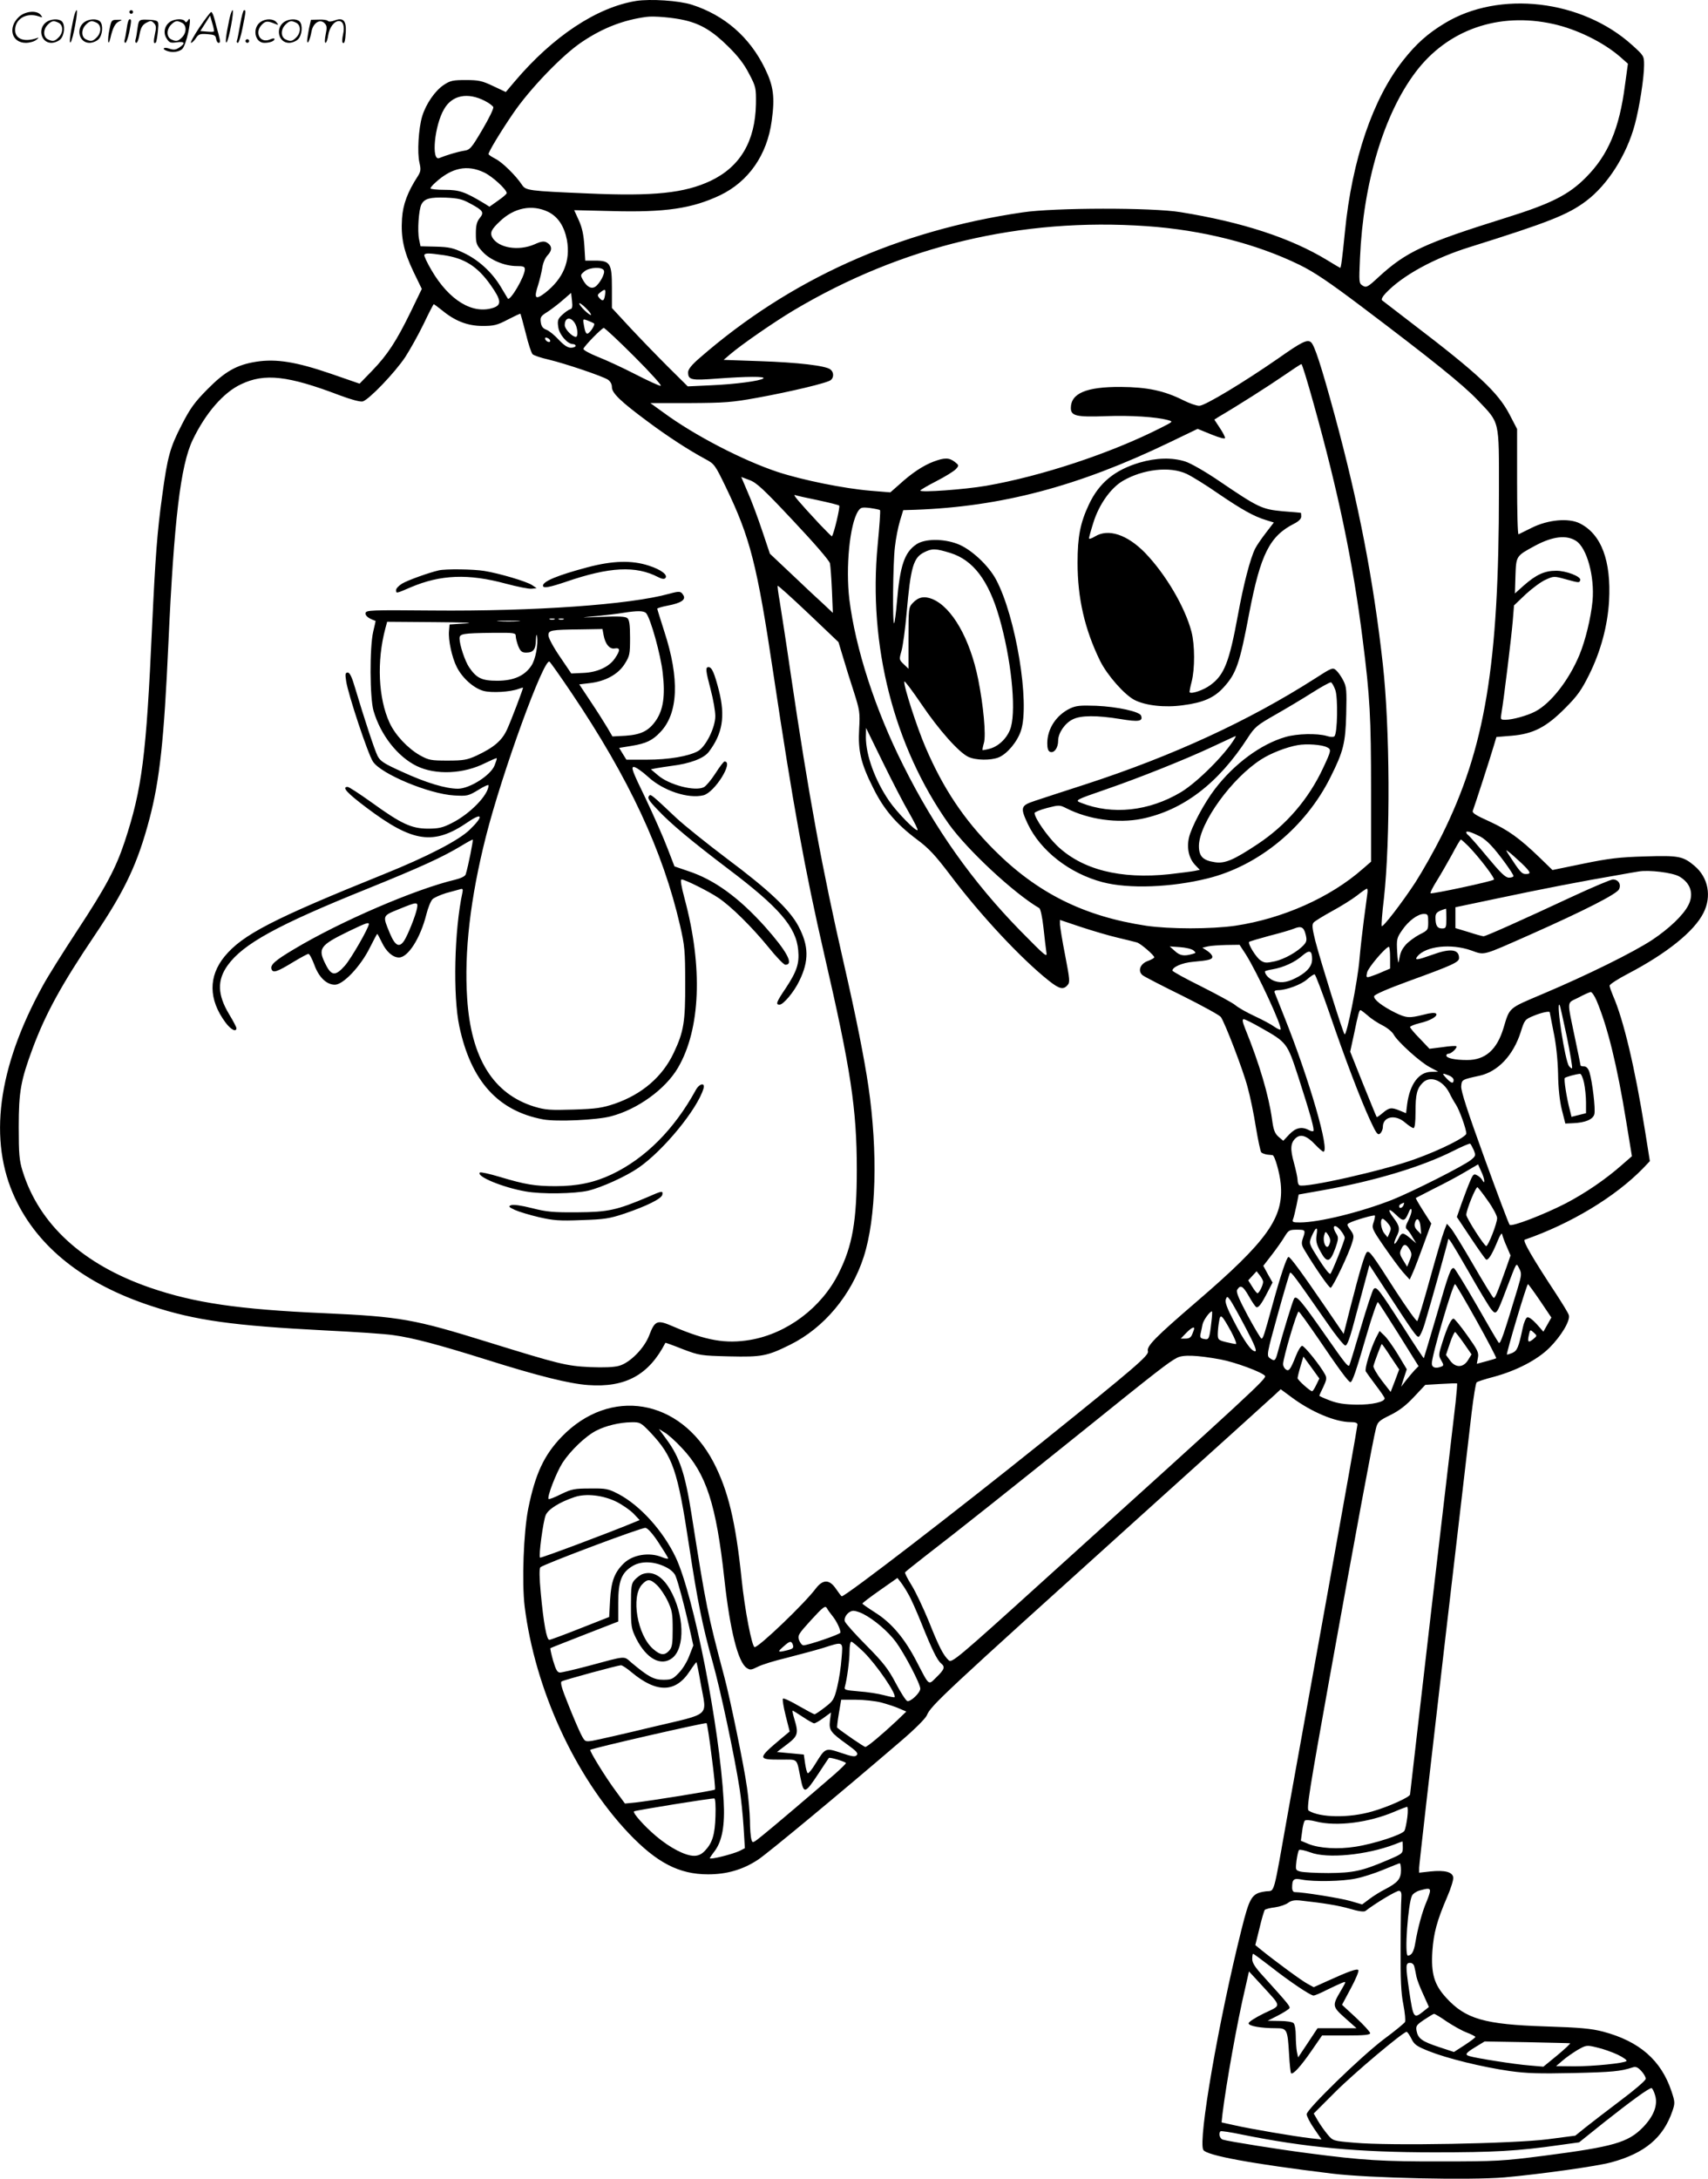 <?xml version="1.0" encoding="UTF-8"?>
<svg xmlns="http://www.w3.org/2000/svg" version="1.0" viewBox="0 0 941.57 1200.507" preserveAspectRatio="xMidYMid meet">
  <g transform="translate(-0.672,1200.609) scale(0.1,-0.1)" fill="#000000" stroke="none">
    <path d="M3514 12001 c-217 -35 -459 -195 -670 -444 l-49 -58 -70 33 c-61 29 -80 33 -151 33 -70 0 -85 -3 -121 -27 -48 -32 -98 -104 -119 -173 -20 -67 -28 -200 -15 -255 9 -39 7 -49 -9 -75 -56 -86 -82 -155 -87 -233 -7 -105 9 -180 63 -293 l46 -95 -61 -126 c-79 -162 -128 -237 -213 -325 l-69 -71 -159 55 c-190 65 -300 83 -410 66 -108 -17 -172 -53 -270 -152 -71 -72 -95 -105 -142 -197 -64 -124 -78 -174 -107 -389 -28 -201 -38 -340 -56 -725 -32 -710 -55 -891 -151 -1182 -49 -147 -102 -247 -263 -492 -76 -116 -161 -251 -188 -301 -250 -454 -302 -854 -153 -1172 127 -271 381 -472 750 -593 242 -80 453 -109 960 -135 162 -8 331 -19 375 -26 106 -14 255 -54 510 -134 288 -91 462 -134 564 -141 206 -15 335 56 426 233 0 1 43 -14 95 -35 93 -35 99 -36 257 -40 180 -4 208 1 337 65 185 92 336 272 404 483 69 213 79 577 26 940 -23 156 -68 383 -135 675 -119 519 -194 924 -294 1603 -25 173 -53 350 -60 395 -8 44 -13 83 -11 85 3 2 79 -67 170 -153 l165 -157 26 -86 c14 -48 41 -134 60 -192 31 -98 33 -111 28 -200 -7 -120 9 -190 77 -325 58 -118 127 -199 242 -285 65 -48 100 -86 182 -194 167 -222 393 -464 546 -585 57 -45 79 -50 102 -23 14 15 12 32 -13 162 -16 80 -28 157 -29 171 l0 26 116 -39 c64 -21 155 -48 203 -59 47 -11 94 -23 105 -26 20 -5 96 -71 96 -82 0 -4 -16 -13 -35 -20 -43 -15 -58 -56 -29 -79 10 -8 109 -59 219 -113 110 -55 205 -107 212 -117 23 -33 123 -293 147 -385 14 -50 35 -150 46 -222 12 -71 25 -134 30 -139 5 -5 20 -10 32 -12 13 -1 26 -3 30 -3 12 -2 39 -96 45 -157 18 -187 -73 -315 -462 -649 -229 -197 -279 -247 -270 -275 7 -22 -75 -92 -585 -502 -472 -379 -1081 -848 -1103 -848 -2 0 -16 18 -31 40 -36 54 -72 55 -112 3 -61 -82 -313 -323 -337 -323 -15 0 -55 208 -72 375 -33 318 -74 488 -155 644 -184 351 -570 416 -837 140 -97 -101 -145 -203 -184 -395 -26 -130 -36 -405 -20 -540 57 -456 277 -936 573 -1249 155 -163 278 -227 438 -227 104 0 193 26 276 81 53 35 455 368 788 654 75 64 134 123 142 141 22 54 89 116 1159 1081 402 362 744 671 761 687 l31 29 61 -45 c109 -81 241 -136 324 -136 26 0 38 -4 38 -14 0 -8 -72 -414 -160 -902 -88 -489 -188 -1040 -221 -1224 -88 -493 -72 -438 -126 -446 -76 -11 -87 -29 -133 -213 -126 -504 -239 -1157 -210 -1211 16 -31 268 -77 710 -131 205 -25 760 -37 950 -21 199 18 508 61 589 83 185 50 287 136 337 282 15 44 15 50 -5 110 -57 171 -177 275 -376 328 -65 17 -126 23 -320 29 -336 11 -439 41 -546 158 -66 72 -84 133 -76 257 7 99 25 167 81 297 21 48 36 97 34 109 -4 30 -46 41 -125 33 l-63 -7 0 27 c0 15 61 548 135 1184 74 636 144 1231 154 1321 11 90 23 166 28 170 4 4 46 18 93 30 126 34 240 93 308 160 65 65 117 151 107 181 -3 11 -34 61 -67 112 -131 199 -189 298 -176 303 254 88 499 236 652 393 l38 40 -27 169 c-55 345 -119 613 -176 742 -10 24 -19 49 -19 56 0 7 46 37 102 66 214 112 364 233 415 334 47 92 27 196 -49 260 -63 53 -86 58 -273 52 -141 -4 -199 -11 -340 -40 l-170 -35 -70 68 c-112 108 -174 152 -278 200 -76 34 -96 47 -91 59 9 23 98 297 115 356 l15 50 84 7 c119 10 191 47 295 152 67 67 90 99 133 186 63 127 101 268 109 405 12 221 -42 367 -161 427 -61 31 -175 21 -265 -24 -36 -18 -69 -34 -73 -36 -5 -2 -8 128 -8 288 l0 292 -41 79 c-64 123 -172 224 -539 504 -85 65 -159 122 -164 126 -6 5 2 21 20 40 92 97 267 193 464 254 434 136 540 178 640 253 119 89 224 254 269 422 25 92 51 257 51 327 0 51 -1 52 -66 111 -277 250 -732 303 -1033 120 -93 -56 -157 -113 -228 -203 -168 -212 -283 -549 -322 -945 -15 -152 -22 -200 -26 -200 -1 0 -34 19 -71 42 -202 123 -469 210 -809 265 -157 26 -695 25 -870 -1 -690 -101 -1284 -369 -1782 -803 -43 -37 -63 -62 -63 -78 0 -43 17 -46 161 -35 164 12 266 13 254 1 -17 -14 -153 -32 -288 -38 l-129 -6 -110 109 c-60 60 -154 157 -209 216 l-99 107 0 111 c0 135 -9 150 -94 150 l-53 0 -5 83 c-4 59 -12 98 -30 138 l-26 57 207 -5 c296 -8 442 14 597 87 158 76 260 223 285 411 18 130 10 191 -38 289 -84 172 -222 292 -402 350 -72 23 -228 33 -307 21z m270 -107 c88 -21 152 -60 237 -144 54 -53 88 -97 115 -150 38 -72 39 -78 38 -167 -4 -205 -86 -345 -249 -423 -144 -68 -314 -86 -675 -70 -330 14 -345 16 -366 48 -33 50 -108 124 -146 143 -21 11 -38 22 -38 26 0 13 65 121 134 222 92 136 274 325 381 396 116 78 229 121 355 138 42 6 152 -4 214 -19z m4785 -20 c131 -29 277 -101 369 -181 l43 -38 -16 -116 c-31 -242 -93 -387 -215 -510 -95 -96 -191 -145 -445 -224 -447 -140 -545 -185 -698 -325 -60 -56 -68 -60 -88 -48 -21 13 -21 17 -15 153 18 413 131 791 306 1023 176 234 457 333 759 266z m-5889 -424 c22 -11 43 -27 46 -34 3 -8 -24 -63 -60 -124 -62 -105 -68 -112 -104 -117 -35 -6 -95 -24 -134 -40 -45 -18 -26 181 27 270 44 77 130 94 225 45z m-5 -394 c45 -21 125 -94 125 -114 0 -5 -21 -23 -47 -41 l-48 -34 -30 19 c-105 63 -136 74 -216 74 -44 0 -79 4 -79 8 0 5 12 19 28 33 89 81 174 99 267 55z m-77 -171 c73 -39 79 -49 53 -81 -16 -20 -21 -41 -21 -85 0 -54 3 -63 36 -99 41 -46 122 -80 189 -80 37 0 45 -3 45 -18 0 -39 -81 -177 -94 -161 -1 2 -19 31 -39 65 -48 80 -122 148 -205 187 -57 27 -80 32 -152 34 l-85 2 -8 38 c-10 47 -2 164 13 193 17 32 47 40 135 37 66 -3 90 -8 133 -32z m430 -46 c55 -27 89 -79 104 -155 21 -116 -20 -214 -122 -293 -53 -40 -61 -29 -36 47 8 26 18 67 22 92 4 27 16 56 31 71 26 28 23 53 -8 70 -14 7 -31 5 -65 -11 -89 -39 -202 -20 -234 39 -13 25 -4 44 42 87 79 76 178 95 266 53z m3299 -79 c306 -21 603 -96 843 -213 80 -39 162 -94 345 -232 383 -289 555 -427 637 -513 124 -130 118 -104 118 -500 0 -962 -76 -1419 -316 -1901 -40 -80 -105 -195 -144 -256 -76 -116 -179 -249 -186 -242 -3 3 2 72 12 153 36 328 33 938 -6 1289 -52 466 -133 885 -266 1375 -73 268 -111 385 -130 400 -20 18 -52 2 -181 -89 -189 -131 -404 -261 -435 -261 -16 0 -56 14 -89 31 -104 52 -197 72 -344 73 -189 1 -275 -35 -275 -116 0 -44 31 -51 195 -45 133 5 276 -4 341 -22 29 -8 28 -8 -41 -43 -274 -139 -657 -266 -963 -319 -116 -20 -362 -38 -362 -26 0 3 40 27 89 52 49 25 97 55 107 66 18 20 18 21 -6 40 -31 24 -57 24 -118 1 -57 -22 -118 -62 -187 -125 l-50 -44 -110 9 c-144 12 -372 58 -510 103 -193 64 -460 202 -631 328 l-72 52 217 0 c193 1 233 4 371 29 186 34 389 82 407 98 17 14 17 43 -2 58 -25 21 -180 39 -389 46 l-200 7 35 30 c64 55 244 179 351 243 597 355 1255 512 1945 464z m-3874 -160 c115 -17 186 -62 258 -164 58 -82 62 -109 18 -125 -115 -40 -246 39 -344 207 -24 41 -42 79 -39 84 7 10 23 10 107 -2z m883 -85 c7 -17 -24 -73 -48 -89 -22 -14 -47 0 -68 38 -14 26 -14 28 9 47 28 23 99 26 107 4z m6 -135 c-5 -33 -13 -37 -32 -15 -11 13 -10 18 6 30 27 21 31 19 26 -15z m-192 -78 c-8 -2 -28 -16 -43 -30 -25 -23 -28 -32 -23 -67 5 -42 51 -95 81 -95 8 0 15 -4 15 -10 0 -5 -12 -10 -26 -10 -18 0 -39 14 -68 45 -22 24 -53 49 -67 54 -19 7 -28 18 -31 41 -4 28 0 35 36 57 23 15 61 44 86 66 l45 39 5 -43 c4 -34 1 -45 -10 -47z m115 -31 c-7 -6 -65 50 -65 63 0 5 16 -5 35 -24 19 -18 32 -36 30 -39z m-821 25 c71 -59 141 -86 223 -86 62 0 80 4 139 35 37 19 68 34 70 32 1 -1 14 -49 29 -107 14 -58 31 -110 38 -116 6 -6 46 -20 87 -29 92 -22 297 -91 328 -111 13 -9 22 -24 22 -41 0 -33 48 -79 195 -188 111 -83 228 -159 321 -209 49 -26 53 -32 112 -154 134 -278 172 -425 262 -1027 108 -722 174 -1085 281 -1550 146 -632 179 -849 179 -1184 0 -283 -24 -420 -100 -571 -94 -189 -284 -332 -487 -367 -136 -23 -244 -4 -428 75 -85 37 -98 32 -129 -49 -27 -72 -107 -153 -167 -169 -29 -8 -84 -10 -159 -7 -131 6 -173 17 -564 138 -406 126 -481 140 -901 159 -476 21 -718 57 -962 141 -370 128 -611 349 -702 643 -18 58 -21 93 -21 243 0 194 11 255 77 433 71 190 158 350 343 624 167 248 236 395 301 641 56 213 80 433 104 965 31 680 67 983 134 1122 71 148 170 262 267 307 130 62 259 47 543 -61 64 -24 113 -37 127 -34 34 9 178 159 235 245 27 42 73 124 102 184 28 59 53 107 55 107 2 0 23 -16 46 -34z m730 -68 c17 -24 22 -78 7 -78 -20 0 -61 43 -61 64 0 42 30 49 54 14z m107 -4 c5 -3 -1 -18 -13 -35 -25 -33 -33 -29 -42 23 -7 38 -7 38 20 28 15 -6 31 -13 35 -16z m224 -184 c88 -88 153 -160 144 -160 -9 0 -72 29 -140 64 -68 35 -161 78 -207 96 -45 18 -81 38 -79 44 5 16 100 113 112 115 6 0 82 -71 170 -159z m-465 88 c0 -13 -23 -5 -28 10 -2 7 2 10 12 6 9 -3 16 -11 16 -16z m4208 -345 c136 -486 218 -878 271 -1303 40 -313 46 -429 46 -828 l0 -394 -45 -39 c-179 -158 -442 -275 -704 -314 -132 -19 -362 -19 -491 0 -344 52 -602 181 -840 420 -165 166 -279 337 -376 563 -48 111 -123 344 -117 363 2 5 44 -51 93 -123 98 -145 207 -267 259 -292 41 -20 125 -21 169 -3 47 20 102 86 122 147 50 152 -28 627 -137 832 -42 79 -140 170 -213 197 -79 30 -180 29 -226 -2 -66 -44 -91 -117 -108 -320 -5 -60 -12 -111 -15 -115 -10 -9 -7 327 4 419 5 47 18 112 28 145 l18 59 64 2 c477 17 900 129 1401 370 l158 76 76 -31 c47 -19 75 -26 75 -19 0 7 -13 32 -30 57 l-29 44 27 17 c101 59 272 168 352 223 52 36 98 66 101 66 4 0 34 -98 67 -217z m-2869 -646 c116 -123 199 -219 203 -235 3 -15 8 -82 11 -150 l5 -123 -51 48 c-29 26 -107 99 -174 163 l-122 115 -42 125 c-23 69 -58 164 -79 211 l-37 87 45 -17 c38 -13 79 -51 241 -224z m136 113 c61 -13 114 -26 118 -30 6 -6 -28 -152 -40 -169 -1 -2 -33 30 -71 70 -116 125 -148 163 -132 157 8 -3 65 -16 125 -28z m343 -55 c3 -3 -3 -89 -13 -192 -53 -552 89 -1109 392 -1537 103 -144 360 -383 499 -464 7 -4 17 -52 23 -107 6 -55 13 -116 16 -135 6 -33 -4 -24 -144 118 -262 268 -471 562 -645 911 -155 308 -263 643 -297 914 -21 178 2 414 48 486 14 21 20 23 65 18 28 -4 53 -9 56 -12z m3838 -170 c59 -39 102 -196 90 -330 -9 -94 -40 -220 -72 -297 -58 -140 -159 -269 -245 -313 -42 -22 -124 -45 -163 -45 -28 0 -28 1 -22 38 13 75 55 420 62 505 l7 87 65 62 c36 33 86 70 110 80 44 20 46 20 111 2 73 -20 74 -20 79 -5 7 20 -79 53 -134 52 -63 0 -110 -22 -178 -82 l-48 -43 3 98 c4 110 3 108 110 166 96 51 172 60 225 25z m-3450 -66 c125 -39 210 -150 269 -354 65 -224 94 -498 65 -604 -15 -55 -63 -105 -115 -120 -21 -6 -40 -9 -42 -8 -1 2 2 20 8 40 12 44 -3 206 -32 351 -45 223 -144 396 -252 441 -45 18 -77 12 -109 -22 -22 -24 -23 -30 -23 -193 l0 -169 -26 25 c-26 25 -26 26 -13 72 8 26 21 122 29 214 22 250 37 302 97 331 43 22 63 21 144 -4z m-227 -1433 c28 -49 49 -91 46 -94 -9 -9 -114 98 -157 161 -78 114 -128 252 -128 352 l1 50 93 -190 c51 -104 116 -230 145 -279z m3149 -130 c15 -8 41 -29 58 -48 40 -41 124 -157 124 -169 0 -5 -11 -9 -25 -9 -19 0 -45 25 -119 114 -52 63 -100 117 -106 121 -5 3 -10 10 -10 15 0 10 31 0 78 -24z m-66 -53 c60 -62 148 -177 140 -184 -11 -10 -343 -81 -349 -75 -3 3 12 33 34 68 22 35 59 100 84 145 24 46 46 83 49 83 3 0 22 -17 42 -37z m291 -92 c53 -51 57 -61 25 -61 -22 0 -32 11 -93 105 -19 30 -19 30 0 16 11 -8 41 -35 68 -60z m870 -74 c64 -36 83 -97 51 -159 -28 -55 -106 -129 -199 -191 -105 -69 -358 -194 -604 -298 -191 -81 -181 -72 -216 -188 -36 -119 -100 -176 -200 -176 -67 0 -115 10 -115 25 0 6 6 10 13 10 15 0 50 34 42 41 -2 3 -37 1 -76 -5 l-72 -9 -53 56 c-30 30 -54 59 -54 64 0 4 23 14 52 21 61 14 104 40 91 53 -6 6 -32 4 -68 -6 -80 -20 -95 -19 -157 11 -72 36 -120 73 -116 91 2 9 73 40 188 82 245 89 280 105 280 128 0 49 -47 55 -148 18 -84 -30 -100 -32 -81 -8 47 56 185 71 296 32 76 -27 56 -32 323 86 304 135 480 225 492 251 13 28 -4 54 -34 54 -11 0 -113 -43 -227 -96 -268 -125 -473 -217 -486 -217 -5 0 -43 10 -82 23 l-73 22 0 57 0 58 243 51 c231 49 458 93 652 126 50 9 101 18 115 20 57 10 185 -6 223 -27z m-1719 -99 c-2 -18 -11 -82 -19 -143 -8 -60 -19 -158 -24 -216 -10 -121 -71 -424 -82 -412 -10 10 -131 399 -161 513 -17 69 -20 91 -10 102 6 8 52 36 101 63 50 27 112 66 138 86 26 21 51 38 55 38 4 1 5 -14 2 -31z m436 -133 c0 -51 -2 -55 -24 -55 -26 0 -36 16 -36 60 0 26 9 34 58 49 1 1 2 -24 2 -54z m-100 -20 c0 -43 -1 -45 -49 -69 -26 -14 -60 -39 -75 -56 -24 -29 -29 -40 -39 -95 -2 -11 -6 14 -8 55 -4 71 -2 78 27 120 35 52 87 90 120 90 22 0 24 -4 24 -45z m-676 -67 c8 -31 6 -41 -9 -58 -34 -38 -107 -79 -160 -91 -47 -10 -57 -10 -79 5 -25 16 -72 93 -63 102 3 3 54 18 113 34 60 15 120 33 134 39 39 16 54 9 64 -31z m-330 -110 c64 -101 204 -403 192 -415 -2 -3 -18 4 -35 16 -16 12 -65 38 -108 58 -43 20 -91 47 -107 61 -16 13 -101 59 -188 103 -87 43 -158 82 -158 87 1 20 55 43 112 48 89 8 108 13 108 28 0 8 -12 22 -27 32 l-28 18 30 7 c17 4 63 7 103 8 l72 1 34 -52z m-288 21 c15 -13 15 -14 -7 -20 -45 -13 -68 -9 -96 17 l-28 25 57 -4 c31 -2 64 -10 74 -18z m1084 -40 l0 -60 -42 -18 c-24 -11 -54 -22 -67 -26 -22 -7 -24 -5 -18 22 5 26 100 138 120 142 4 0 7 -26 7 -60z m-430 -9 c0 -35 -23 -65 -73 -94 -57 -32 -93 -39 -133 -26 -29 10 -54 35 -54 53 0 3 19 8 43 12 58 10 123 39 164 76 39 33 53 28 53 -21z m95 -295 c86 -252 173 -480 226 -594 33 -71 41 -82 54 -71 8 7 15 23 15 36 0 58 69 72 123 24 19 -16 40 -30 46 -30 7 0 11 30 11 89 0 97 8 129 40 161 41 41 111 14 147 -57 10 -21 26 -49 36 -64 19 -29 57 -134 57 -159 0 -19 -141 -90 -280 -140 -171 -63 -612 -162 -640 -145 -6 3 -10 16 -10 28 0 12 -9 55 -20 95 -22 78 -19 111 10 137 27 24 61 13 106 -35 21 -22 42 -40 46 -40 38 0 -78 399 -213 737 -28 70 -53 134 -56 141 -3 7 4 12 19 12 46 0 129 31 161 60 18 16 36 28 41 27 5 -2 41 -97 81 -212z m1473 68 c61 -144 114 -361 163 -663 l32 -195 -54 -47 c-89 -79 -202 -156 -311 -213 -121 -62 -297 -130 -309 -118 -5 5 -67 170 -139 368 -93 256 -130 370 -128 395 3 37 2 37 103 59 100 23 184 112 225 240 21 67 23 70 72 90 43 18 88 27 88 19 0 -2 10 -50 21 -108 14 -65 23 -152 25 -230 1 -81 9 -152 21 -200 l19 -75 43 2 c68 3 110 21 117 50 7 28 -11 179 -27 231 -7 21 -17 32 -30 32 -10 0 -19 2 -19 5 0 2 -13 66 -29 142 -47 227 -49 198 17 232 31 17 62 30 68 31 6 0 21 -21 32 -47z m-164 -198 c19 -93 32 -172 29 -175 -2 -3 -10 3 -17 12 -22 30 -72 357 -52 337 3 -2 20 -81 40 -174z m-1097 115 c18 -17 55 -41 81 -54 26 -13 54 -36 62 -51 21 -39 147 -153 200 -180 l45 -24 -37 -1 c-69 0 -119 -67 -134 -178 l-6 -50 -34 14 c-46 19 -58 18 -94 -12 -17 -15 -32 -25 -34 -23 -2 2 -35 84 -75 182 l-71 178 21 97 c24 116 29 132 36 132 3 0 21 -14 40 -30z m-595 -64 c151 -85 150 -85 212 -274 67 -208 90 -291 83 -298 -3 -3 -14 -1 -25 5 -39 21 -73 13 -108 -24 l-33 -35 -26 22 c-21 19 -28 37 -36 97 -18 131 -70 307 -148 499 -15 37 -17 52 -8 52 7 0 47 -20 89 -44z m1042 -266 c14 -5 26 -16 26 -25 0 -22 -13 -19 -40 10 -26 28 -24 30 14 15z m745 -40 c6 -28 11 -77 11 -109 l0 -59 -40 -10 -40 -10 -9 37 c-18 67 -34 171 -28 177 6 6 60 21 84 23 6 1 16 -22 22 -49z m-608 -371 c12 -30 11 -33 -16 -55 -41 -33 -323 -175 -433 -219 -173 -68 -404 -125 -509 -125 -39 0 -44 2 -38 18 4 9 12 44 19 76 l12 60 130 23 c291 52 547 129 724 218 47 24 88 41 91 39 4 -2 12 -18 20 -35z m58 -169 c0 -12 -2 -11 -10 2 -5 10 -19 23 -30 28 -17 10 -22 6 -39 -35 -11 -25 -31 -79 -46 -120 l-26 -75 76 -114 c42 -63 80 -117 85 -120 11 -7 32 25 62 98 15 37 25 52 27 40 2 -10 13 -41 25 -67 l21 -49 -23 -66 c-52 -146 -63 -172 -71 -167 -5 3 -55 84 -111 181 -56 97 -112 188 -124 202 l-22 25 -15 -39 c-9 -22 -44 -141 -78 -264 -34 -124 -66 -229 -70 -233 -4 -5 -57 70 -119 165 -129 202 -145 223 -158 215 -12 -7 -39 -99 -91 -301 l-38 -150 -99 145 c-130 190 -195 279 -205 279 -10 0 -46 -109 -90 -270 -43 -157 -50 -180 -59 -180 -4 0 -38 57 -76 127 -50 94 -65 130 -58 142 18 29 31 22 63 -33 17 -31 36 -58 41 -62 13 -7 29 15 64 83 l27 52 -26 46 -25 46 48 62 c26 34 58 79 70 100 21 34 26 37 67 37 48 0 49 -2 33 -48 -9 -27 -8 -37 12 -69 57 -95 132 -203 141 -203 11 0 100 186 118 247 12 37 11 44 -9 72 -20 28 -21 31 -4 39 26 14 134 45 139 40 2 -3 -1 -19 -7 -37 -11 -31 -9 -37 57 -133 38 -55 85 -119 105 -142 l37 -41 18 40 c10 22 36 91 59 154 l42 115 -44 69 c-24 38 -43 70 -41 72 2 1 48 25 103 53 55 27 132 68 170 91 l70 41 17 -38 c10 -20 17 -44 17 -52z m21 -112 c28 -39 50 -82 50 -94 0 -29 -49 -154 -60 -154 -11 0 -110 155 -110 172 0 27 53 157 62 152 4 -3 31 -37 58 -76z m-466 -23 c-7 -16 -24 -21 -24 -6 0 8 7 13 27 20 1 1 0 -6 -3 -14z m27 -83 c-16 -31 -18 -42 -8 -50 7 -6 21 -25 31 -44 l20 -33 -33 28 c-41 34 -47 34 -66 -4 -9 -17 -19 -29 -21 -26 -3 3 2 19 10 36 22 42 20 60 -14 105 -38 50 -30 60 14 17 38 -37 47 -36 67 11 9 23 15 28 17 16 2 -9 -6 -34 -17 -56z m-112 -18 c17 -21 18 -29 8 -51 l-11 -25 -18 22 c-19 23 -25 80 -9 80 5 0 19 -12 30 -26z m179 -20 l3 -39 -20 20 c-14 14 -19 27 -14 43 9 35 28 20 31 -24z m-439 -20 c12 -15 21 -32 21 -38 0 -15 -69 -188 -79 -199 -5 -5 -33 31 -64 80 -55 87 -55 87 -41 123 24 56 37 62 29 13 -5 -35 -2 -51 21 -93 35 -65 53 -62 81 15 19 53 19 63 7 82 -29 46 -9 60 25 17z m-59 -53 c0 -9 -4 -22 -9 -30 -14 -21 -33 22 -25 55 7 26 8 26 20 9 8 -11 14 -26 14 -34z m762 -171 c56 -99 113 -193 125 -208 28 -34 30 -32 83 108 62 162 54 149 72 116 14 -27 13 -36 -9 -110 -77 -256 -95 -308 -104 -299 -5 5 -60 99 -122 208 -63 109 -119 201 -125 203 -17 5 -27 -21 -97 -264 -37 -126 -68 -230 -69 -232 -2 -1 -53 76 -114 172 -136 212 -147 225 -163 209 -6 -6 -38 -103 -71 -215 -33 -111 -61 -204 -63 -206 -8 -8 -24 12 -128 161 -137 196 -163 227 -176 208 -8 -13 -63 -192 -91 -298 -12 -46 -17 -50 -44 -30 -17 13 -15 26 44 238 34 123 65 227 68 231 7 7 25 -17 206 -277 45 -66 90 -121 98 -123 12 -2 26 37 62 175 26 98 53 198 60 223 l12 45 88 -135 c155 -238 171 -260 183 -260 7 0 24 37 37 83 28 92 126 443 126 452 0 16 18 -12 112 -175z m-323 119 c11 -20 11 -29 -1 -58 l-14 -35 -22 36 c-19 31 -21 40 -10 62 13 31 27 29 47 -5z m-809 -176 c0 -18 -22 -63 -31 -63 -4 0 -17 16 -29 36 l-22 35 23 25 23 25 18 -23 c10 -13 18 -28 18 -35z m1177 -215 c62 -111 110 -204 108 -206 -1 -2 -26 -9 -55 -17 l-52 -14 6 33 c6 29 -2 44 -59 124 -36 51 -70 92 -75 92 -13 0 -34 -43 -61 -128 -22 -70 -23 -75 -7 -102 14 -25 14 -29 1 -34 -32 -13 -53 -6 -53 17 0 44 115 437 128 437 4 0 57 -91 119 -202z m350 110 l62 -92 -22 -39 -22 -39 -37 42 c-23 25 -43 40 -52 37 -8 -3 -19 -30 -25 -59 -23 -108 -30 -124 -57 -137 -15 -6 -28 -10 -30 -9 -5 5 109 388 116 388 3 -1 33 -42 67 -92z m-1623 -149 c50 -95 63 -129 52 -129 -21 0 -61 56 -120 171 -35 67 -47 101 -42 114 7 19 8 19 25 -3 9 -13 48 -82 85 -153z m845 -38 l108 -173 -21 -21 c-11 -12 -33 -38 -48 -57 l-27 -35 15 48 16 48 -48 80 c-26 43 -60 91 -75 105 l-27 26 -20 -38 c-30 -61 -64 -172 -56 -185 4 -7 29 -41 55 -76 27 -35 49 -68 49 -72 0 -20 -69 -36 -155 -35 -67 1 -105 7 -147 23 -32 12 -58 24 -58 26 0 3 10 25 22 49 18 39 20 49 9 69 -25 47 -113 157 -126 157 -7 0 -23 -26 -35 -57 -30 -76 -39 -86 -56 -72 -8 6 -14 19 -14 28 0 33 76 292 86 290 5 -2 53 -69 108 -149 113 -167 167 -240 177 -240 11 0 32 62 90 262 30 103 58 183 62 179 5 -5 57 -86 116 -180z m-1034 72 c-11 -95 -13 -101 -41 -95 -19 3 -23 9 -19 28 3 13 8 36 11 52 5 24 40 72 52 72 2 0 1 -26 -3 -57z m109 -55 c20 -38 32 -68 26 -68 -6 0 -31 5 -56 11 -40 10 -44 14 -44 43 0 17 3 48 7 69 7 47 14 41 67 -55z m-204 18 c0 -3 -4 -16 -10 -30 -7 -19 -17 -26 -37 -26 l-27 0 29 30 c26 27 45 38 45 26z m1869 -59 c-27 -22 -33 -17 -24 23 7 31 7 31 27 13 19 -17 19 -18 -3 -36z m-381 -25 l41 -59 -19 -31 c-27 -44 -70 -44 -100 -2 l-22 30 22 65 c12 36 25 63 29 61 4 -3 26 -31 49 -64z m-405 -72 l47 -70 -23 -62 -24 -62 -49 63 c-27 35 -47 71 -46 79 5 22 43 122 46 122 2 0 24 -31 49 -70z m-937 -15 c80 -15 226 -69 244 -90 12 -14 -58 -78 -1220 -1128 -476 -431 -506 -455 -523 -440 -30 28 -54 74 -110 215 -31 75 -73 164 -95 199 -22 35 -38 67 -36 71 3 4 53 44 112 90 187 144 475 373 867 688 412 332 474 380 520 404 33 18 110 15 241 -9z m527 -140 c-9 -19 -19 -35 -23 -35 -11 0 -80 62 -80 72 0 5 7 35 16 65 l16 54 44 -60 44 -61 -17 -35z m768 -97 c-7 -57 -66 -564 -132 -1128 -65 -564 -119 -1028 -119 -1032 0 -14 -119 -68 -207 -93 -128 -38 -291 -35 -352 4 -13 8 5 117 113 718 150 832 243 1332 258 1388 9 36 17 43 80 74 49 24 87 54 130 100 l62 66 85 5 c47 3 88 4 90 3 2 -1 -2 -48 -8 -105z m-4439 -165 c124 -132 150 -205 214 -628 45 -297 74 -443 130 -640 44 -157 119 -511 148 -695 8 -52 18 -147 22 -212 l7 -116 -29 -15 c-38 -18 -164 -50 -164 -40 0 2 11 19 25 37 43 56 59 144 51 281 -23 407 -165 1129 -264 1339 -70 147 -196 286 -315 349 -58 30 -69 32 -157 31 -85 0 -102 -3 -160 -31 -35 -18 -67 -30 -69 -27 -10 10 42 145 77 200 44 67 126 146 186 177 53 27 128 45 192 46 49 1 53 -1 106 -56z m174 -86 c134 -142 189 -310 234 -722 31 -282 75 -456 122 -489 19 -13 25 -13 61 5 22 12 94 34 161 50 66 17 156 41 199 54 116 37 111 39 103 -57 -3 -46 -14 -117 -24 -158 -17 -69 -22 -77 -68 -112 -27 -21 -52 -38 -57 -38 -4 0 -43 21 -87 46 -44 26 -83 44 -87 40 -4 -4 3 -46 15 -94 l22 -87 -42 -35 c-137 -115 -137 -120 -8 -120 99 0 87 11 110 -102 18 -89 24 -88 100 27 29 44 54 82 56 84 5 6 94 -21 94 -28 0 -4 -26 -29 -57 -57 -129 -112 -342 -293 -398 -338 -59 -48 -60 -48 -66 -25 -4 13 -8 60 -8 104 -1 44 -8 125 -16 180 -16 117 -94 495 -125 610 -93 350 -101 389 -181 897 -35 222 -65 313 -136 410 l-44 60 31 -19 c18 -10 61 -48 96 -86z m-363 -295 c34 -17 77 -47 96 -66 l34 -36 -34 -14 c-140 -58 -511 -197 -515 -193 -9 9 17 200 31 234 14 33 76 72 160 100 63 21 155 10 228 -25z m234 -226 c29 -44 53 -83 53 -87 0 -4 -16 -1 -35 7 -68 28 -158 14 -208 -33 -52 -50 -71 -99 -77 -203 l-5 -94 -160 -63 c-88 -35 -164 -63 -170 -63 -15 0 -32 95 -47 257 -8 85 -9 136 -2 143 16 16 558 220 579 217 12 -1 40 -32 72 -81z m42 -136 c25 -12 46 -32 52 -48 16 -41 47 -157 74 -276 l24 -107 -22 -56 c-11 -31 -37 -74 -58 -95 -32 -34 -41 -38 -86 -38 -52 0 -83 17 -176 95 -43 37 -23 39 -238 -19 -75 -20 -145 -36 -155 -36 -15 0 -23 15 -38 65 -10 36 -17 67 -15 69 2 2 87 35 189 75 l185 72 0 102 c0 122 18 168 81 205 48 28 119 25 183 -8z m1335 -148 c14 -23 46 -95 72 -160 57 -142 87 -204 108 -221 24 -20 20 -33 -24 -76 -47 -46 -38 -53 -110 85 -66 128 -139 214 -228 270 -39 25 -71 47 -71 50 0 3 43 36 96 73 l97 68 18 -23 c10 -13 29 -42 42 -66z m-417 -122 c21 -26 43 -71 43 -90 0 -9 -178 -70 -204 -70 -8 0 -18 13 -24 28 -9 26 -4 34 66 111 67 73 78 81 87 66 5 -10 20 -30 32 -45z m166 14 c63 -32 139 -97 183 -156 48 -66 134 -230 134 -257 0 -23 -55 -75 -72 -68 -8 3 -36 47 -63 98 -41 78 -68 113 -162 208 -62 62 -115 122 -119 133 -7 24 21 58 48 58 10 0 33 -7 51 -16z m-386 -169 c7 -21 2 -25 -41 -35 -43 -10 -44 -6 -8 25 32 29 41 30 49 10z m391 -42 c72 -71 184 -235 170 -249 -2 -2 -28 3 -58 11 -30 8 -92 18 -138 21 -79 7 -83 8 -77 28 11 40 25 141 25 194 0 28 4 52 10 52 5 0 36 -26 68 -57z m-898 -176 c33 -185 63 -159 -270 -238 -157 -38 -304 -71 -327 -75 -41 -6 -42 -6 -64 37 -12 24 -44 98 -70 164 -35 86 -45 121 -36 126 16 9 311 89 327 89 7 0 33 -17 59 -39 138 -115 242 -113 320 6 19 29 36 51 37 50 2 -2 13 -56 24 -120z m994 -102 c33 -9 77 -23 99 -33 l40 -17 -54 -52 c-78 -73 -161 -143 -172 -143 -7 0 -120 77 -155 106 -2 1 2 36 9 78 l13 76 81 0 c44 0 107 -7 139 -15z m-431 -80 c28 -19 57 -35 62 -35 6 0 29 13 52 30 l41 30 -6 -45 c-6 -54 3 -65 96 -132 49 -35 61 -48 52 -58 -9 -11 -24 -9 -86 12 -87 29 -87 29 -141 -58 -19 -32 -39 -56 -43 -54 -5 3 -11 27 -15 54 l-7 49 -74 7 -74 7 54 41 c62 47 66 61 42 140 -8 26 -12 47 -10 47 3 0 28 -16 57 -35z m-503 -218 c13 -98 21 -180 18 -182 -5 -6 -349 -61 -435 -71 l-61 -6 -50 68 c-58 78 -147 223 -141 228 10 9 635 152 641 147 3 -3 16 -86 28 -184z m21 -328 c-3 -102 -17 -148 -58 -191 -19 -20 -37 -28 -60 -28 -48 0 -132 43 -210 109 -64 54 -130 128 -121 136 5 5 431 74 443 71 5 -1 8 -42 6 -97z m3814 -6 c-4 -32 -11 -66 -16 -75 -11 -21 -166 -72 -271 -88 -94 -15 -197 -9 -257 15 l-43 18 7 51 c3 28 10 55 15 60 5 5 32 3 62 -5 114 -29 292 -6 434 55 32 14 63 25 68 26 4 0 5 -26 1 -57z m-25 -167 c0 -33 -2 -35 -82 -69 -143 -61 -190 -71 -328 -72 -69 0 -138 4 -154 8 -28 8 -28 9 -22 60 4 29 10 55 14 59 4 4 32 -2 62 -13 93 -36 309 -15 465 44 22 9 41 16 43 16 1 1 2 -14 2 -33z m-10 -126 c0 -47 -18 -68 -87 -104 -26 -13 -66 -38 -87 -54 l-40 -30 -65 19 c-56 16 -261 49 -307 49 -8 0 -14 10 -14 24 0 47 8 54 53 45 67 -13 226 -10 299 6 37 7 104 29 150 48 46 19 86 35 91 36 4 0 7 -17 7 -39z m160 -114 c0 -8 -9 -35 -20 -61 -23 -53 -48 -146 -61 -224 -8 -49 -20 -70 -41 -71 -20 0 1 290 23 331 5 10 24 23 42 28 46 13 57 13 57 -3z m-158 -41 c-2 -22 -4 -143 -4 -270 -1 -175 2 -250 15 -314 9 -47 13 -90 9 -97 -4 -7 -56 -50 -117 -95 -128 -97 -425 -386 -425 -413 0 -10 18 -46 41 -79 l41 -60 -63 7 c-87 10 -328 51 -416 71 l-72 16 5 47 c20 163 81 507 126 696 l20 89 72 -78 c110 -121 109 -106 11 -153 -47 -23 -85 -47 -85 -55 0 -15 66 -27 153 -27 59 0 62 -7 70 -143 3 -55 8 -101 11 -105 10 -10 53 37 113 124 l58 84 133 0 c99 0 132 3 132 13 0 6 -34 44 -77 84 l-78 72 48 90 c27 50 46 95 42 101 -6 10 -50 -5 -173 -61 l-73 -33 -33 18 c-31 16 -170 118 -256 187 l-33 27 23 93 c12 52 26 97 29 101 4 4 29 11 56 14 28 4 60 15 73 25 16 12 34 16 65 13 134 -15 210 -27 276 -46 47 -14 77 -18 85 -12 57 44 174 114 186 111 11 -2 14 -13 12 -42z m-724 -373 c108 -85 223 -162 240 -162 7 0 40 14 73 31 33 16 71 34 84 39 24 9 24 9 -5 -41 -50 -84 -50 -89 22 -153 l63 -56 -107 0 -108 0 -53 -80 -54 -81 -7 32 c-3 17 -6 57 -6 88 0 31 -5 62 -12 69 -7 7 -41 12 -77 12 l-66 1 57 29 c31 16 59 34 63 40 6 9 -8 26 -142 174 -47 51 -63 76 -63 97 0 16 2 29 5 29 3 0 45 -31 93 -68z m796 -4 c3 -13 8 -36 11 -53 3 -16 20 -61 38 -99 l31 -69 -29 -23 c-55 -44 -57 -41 -80 113 -20 138 -20 153 5 153 12 0 21 -8 24 -22z m178 -301 c35 -23 84 -51 111 -61 26 -10 47 -21 47 -24 0 -4 -27 -24 -59 -45 l-59 -38 -82 27 c-94 31 -116 47 -124 89 -5 27 -1 33 42 62 26 17 50 32 54 32 4 1 36 -18 70 -42z m-195 -94 c16 -33 28 -42 98 -70 98 -39 291 -87 445 -109 92 -13 162 -15 350 -11 214 5 259 9 327 31 17 6 29 1 48 -20 14 -15 25 -34 24 -43 0 -9 -62 -62 -137 -118 -75 -57 -163 -124 -194 -149 l-57 -46 -153 -20 c-188 -24 -870 -37 -1064 -19 -119 10 -119 10 -149 46 -16 19 -40 53 -53 75 l-23 40 119 119 c104 104 374 331 393 331 4 0 16 -17 26 -37z m875 -26 c4 -1 -28 -31 -70 -66 l-77 -63 -80 7 c-78 6 -292 40 -327 51 -28 8 -22 17 32 50 l51 31 232 -4 c128 -3 235 -5 239 -6z m263 -63 c31 -15 52 -30 48 -35 -13 -12 -180 -29 -288 -29 l-100 1 35 30 c19 17 57 43 83 59 48 27 50 28 107 14 32 -7 83 -25 115 -40z m206 -224 c16 -53 -7 -114 -67 -176 -82 -84 -163 -107 -540 -156 -233 -30 -270 -32 -569 -32 -323 -1 -438 6 -735 45 -156 20 -440 65 -472 75 -17 5 -25 34 -13 46 3 3 56 -5 118 -18 350 -71 643 -98 1062 -98 325 0 459 7 688 40 l109 15 141 113 c147 116 243 186 258 186 4 0 14 -18 20 -40z M3245 8880 c-162 -43 -245 -77 -245 -101 0 -16 34 -10 126 21 241 83 386 90 509 26 19 -10 33 -12 39 -6 17 17 -22 47 -90 69 -94 31 -200 28 -339 -9z M2425 8863 c-53 -12 -173 -55 -202 -73 -18 -11 -33 -27 -33 -35 0 -20 0 -20 81 15 165 70 317 76 524 20 64 -17 128 -30 143 -28 l27 3 -25 17 c-30 20 -178 64 -263 78 -61 10 -214 12 -252 3z M3695 8734 c-217 -60 -743 -97 -1305 -92 -340 3 -365 2 -368 -14 -3 -15 18 -31 55 -43 1 0 -5 -27 -13 -60 -20 -87 -19 -364 2 -436 39 -133 132 -252 238 -304 105 -51 259 -44 379 17 33 16 60 28 62 26 2 -2 -4 -20 -12 -40 -22 -55 -138 -128 -202 -128 -67 0 -177 33 -309 94 -100 45 -119 58 -134 87 -17 34 -73 205 -123 372 -18 62 -30 87 -41 87 -14 0 -15 -8 -9 -47 10 -71 121 -405 148 -444 45 -68 309 -178 447 -186 72 -4 78 -3 133 30 31 20 57 31 57 26 0 -53 -103 -159 -204 -209 -49 -25 -72 -30 -130 -30 -91 0 -148 27 -310 144 -66 47 -125 86 -133 86 -34 0 -3 -34 105 -115 255 -192 370 -208 558 -79 82 56 88 33 10 -42 -59 -58 -235 -149 -471 -244 -615 -248 -782 -335 -880 -454 -90 -110 -89 -237 4 -363 29 -40 61 -57 61 -32 0 5 -18 40 -40 76 -65 108 -67 188 -8 270 85 118 274 222 768 421 294 119 415 174 521 238 31 19 59 34 62 34 4 0 -25 -148 -39 -192 -3 -10 -25 -21 -57 -29 -220 -52 -632 -229 -889 -383 -106 -63 -133 -87 -124 -111 8 -22 31 -14 121 41 40 24 77 44 82 44 6 0 20 -27 32 -59 25 -70 68 -111 114 -111 46 0 142 102 192 203 21 42 40 77 41 77 2 0 13 -20 25 -45 24 -52 61 -85 95 -85 50 0 118 106 151 237 9 36 24 74 34 84 9 9 43 24 75 34 33 9 67 18 77 21 14 5 17 1 13 -18 -45 -208 -53 -569 -17 -738 64 -300 212 -465 461 -512 72 -14 298 -4 375 17 146 38 300 149 369 267 125 213 138 556 37 931 -19 71 -25 107 -17 107 19 0 153 -67 204 -102 70 -47 184 -160 274 -270 43 -54 86 -98 94 -98 49 0 9 74 -113 211 -144 160 -279 258 -422 305 l-76 26 -39 101 c-21 56 -76 180 -121 275 -72 148 -81 172 -64 172 10 0 45 -24 78 -54 83 -77 222 -123 306 -102 62 16 168 186 116 186 -5 0 -27 -29 -50 -65 -23 -36 -52 -70 -63 -76 -48 -26 -193 12 -254 65 l-39 33 30 6 c17 3 55 9 85 13 99 12 177 41 204 77 76 100 92 195 56 338 -25 97 -39 129 -57 129 -18 0 -17 -16 12 -126 14 -53 25 -117 25 -144 0 -63 -52 -168 -96 -193 -51 -28 -160 -47 -282 -47 l-112 0 -20 32 -20 33 68 11 c80 13 116 30 159 76 99 103 107 294 22 554 -21 66 -39 123 -39 126 0 3 26 11 58 17 74 14 101 33 86 57 -14 23 -20 24 -79 8z m-126 -107 c25 -31 80 -229 91 -328 15 -127 3 -205 -38 -264 -39 -56 -81 -77 -166 -83 l-73 -4 -28 48 c-16 27 -57 92 -92 144 l-63 95 59 7 c85 10 155 48 191 105 28 44 30 54 30 144 0 73 -4 100 -15 109 -10 9 -49 11 -142 7 -125 -5 -126 -5 -32 4 53 5 121 13 150 18 81 13 115 12 128 -2z m-506 -34 c-7 -2 -19 -2 -25 0 -7 3 -2 5 12 5 14 0 19 -2 13 -5z m50 0 c-7 -2 -19 -2 -25 0 -7 3 -2 5 12 5 14 0 19 -2 13 -5z m-250 -10 c-29 -2 -77 -2 -105 0 -29 2 -6 3 52 3 58 0 81 -1 53 -3z m-288 -12 l-90 -6 -3 -35 c-5 -50 16 -147 43 -200 31 -61 93 -116 147 -131 45 -12 148 -6 193 11 14 5 25 8 25 7 0 -9 -65 -180 -87 -228 -28 -63 -72 -101 -170 -147 -51 -23 -71 -27 -158 -27 -92 0 -104 2 -153 29 -67 38 -137 112 -168 180 -62 135 -71 339 -23 519 l10 37 262 -2 c158 -1 226 -4 172 -7z m759 -64 c9 -50 34 -80 62 -74 30 5 31 -10 1 -54 -31 -47 -97 -78 -176 -81 l-65 -3 -63 93 c-35 51 -63 103 -63 117 0 29 13 31 181 33 l117 2 6 -33z m-484 -7 c0 -11 7 -36 14 -55 12 -28 20 -35 43 -35 40 0 53 17 54 70 1 26 4 35 6 21 8 -44 -8 -129 -31 -163 -37 -56 -98 -83 -188 -83 -85 0 -114 14 -155 74 -23 34 -53 124 -53 159 0 26 16 29 183 31 121 1 127 0 127 -19z m308 -313 c316 -469 503 -869 598 -1282 25 -109 28 -138 28 -315 1 -214 -8 -269 -63 -385 -62 -132 -175 -229 -326 -281 -69 -23 -101 -28 -227 -32 -128 -4 -155 -2 -215 16 -227 70 -350 267 -371 598 -17 255 18 553 103 889 89 352 321 989 351 965 7 -6 62 -84 122 -173z m-853 -1189 c-9 -42 -50 -144 -70 -175 -27 -41 -50 -29 -79 40 -41 99 -42 96 49 133 103 42 108 43 100 2z m-265 -84 c0 -20 -98 -191 -132 -229 -51 -58 -74 -57 -105 5 -46 90 -35 106 127 185 92 44 110 51 110 39z M3587 7623 c-13 -13 -7 -25 46 -80 70 -75 189 -174 387 -324 281 -212 376 -321 387 -449 7 -73 -8 -117 -68 -208 -52 -77 -58 -92 -35 -92 21 0 80 70 109 131 54 110 53 193 -5 302 -48 91 -165 201 -393 371 -110 83 -236 184 -280 225 -128 121 -141 132 -148 124z M3842 5999 c-119 -217 -278 -376 -463 -464 -95 -45 -189 -65 -310 -65 -113 0 -167 9 -307 51 -57 17 -106 28 -110 24 -21 -21 126 -82 252 -104 87 -16 270 -13 345 4 75 18 209 79 277 126 137 94 325 323 359 437 10 35 -23 28 -43 -9z M3575 5409 c-168 -71 -217 -82 -385 -83 -133 -1 -169 2 -251 23 -59 15 -104 21 -115 16 -16 -6 -13 -10 21 -26 22 -10 82 -28 133 -40 79 -18 112 -21 235 -16 125 4 153 8 237 36 123 42 204 82 208 104 4 23 -1 22 -83 -14z M6289 9457 c-138 -41 -224 -112 -280 -232 -47 -100 -62 -176 -62 -320 0 -195 39 -366 124 -540 39 -79 134 -187 190 -216 61 -31 167 -43 267 -29 110 14 171 41 221 95 73 79 91 130 145 416 62 321 112 421 246 489 26 13 40 27 40 40 0 11 -1 20 -2 20 -2 1 -47 5 -101 9 -113 11 -132 19 -347 165 -76 52 -158 99 -189 109 -72 23 -160 21 -252 -6z m259 -62 c30 -14 109 -63 175 -109 131 -89 197 -126 264 -146 l42 -13 -43 -56 c-24 -31 -51 -70 -60 -88 -27 -54 -64 -196 -95 -366 -48 -262 -76 -331 -152 -386 -36 -27 -103 -50 -114 -40 -2 2 3 29 11 59 18 71 18 201 -1 275 -36 137 -143 318 -256 435 -99 101 -203 135 -276 90 -18 -11 -33 -16 -33 -10 0 5 11 45 25 89 31 98 95 188 161 227 111 65 260 82 352 39z M7254 8266 c-363 -232 -784 -426 -1264 -582 -124 -40 -249 -81 -279 -91 -78 -26 -81 -36 -38 -128 71 -148 230 -272 412 -320 144 -38 380 -29 580 21 282 70 540 283 677 559 70 140 82 186 86 346 3 131 2 150 -16 185 -11 22 -29 47 -39 56 -19 17 -23 16 -119 -46z m114 -62 c15 -43 12 -238 -5 -255 -5 -5 -23 -5 -43 2 -53 15 -162 13 -227 -6 -135 -39 -282 -147 -389 -287 -58 -75 -130 -210 -143 -268 -13 -58 0 -114 34 -150 l26 -27 -29 -6 c-15 -3 -77 -11 -138 -18 -271 -29 -483 25 -621 158 -54 53 -123 152 -123 179 0 5 31 18 69 28 67 17 69 17 107 -2 122 -62 282 -84 414 -58 229 47 423 195 585 446 39 60 51 70 151 127 60 34 152 89 204 122 52 33 99 59 104 57 5 -1 16 -20 24 -42z m-554 -266 c-52 -88 -206 -242 -297 -297 -176 -105 -378 -127 -550 -59 -37 14 -33 16 135 74 183 63 439 165 588 235 69 32 126 59 128 59 2 0 0 -6 -4 -12z m509 -50 c24 -12 22 -19 -22 -113 -80 -172 -204 -316 -361 -420 -131 -87 -181 -109 -236 -100 -67 10 -89 33 -88 93 4 125 182 371 344 474 53 34 138 67 200 78 49 9 135 3 163 -12z M5905 8102 c-76 -37 -125 -112 -125 -192 0 -28 5 -43 16 -47 22 -8 44 22 44 62 0 42 37 96 80 117 45 23 133 23 263 2 101 -17 126 -13 114 19 -8 22 -131 49 -247 54 -89 3 -111 1 -145 -15z M3545 3331 c-11 -5 -29 -19 -40 -31 -18 -20 -20 -36 -20 -144 0 -114 2 -124 29 -179 57 -112 137 -155 199 -107 72 57 66 241 -13 378 -44 76 -99 105 -155 83z m84 -60 c17 -16 44 -56 59 -88 24 -51 27 -70 27 -154 0 -81 -3 -100 -19 -118 -26 -29 -49 -26 -89 9 -87 76 -123 288 -61 355 30 32 45 32 83 -4z M411 11900 c-18 -85 -24 -135 -15 -127 12 11 43 177 33 177 -4 0 -12 -22 -18 -50z M720 11940 c0 -5 5 -10 10 -10 6 0 10 5 10 10 0 6 -4 10 -10 10 -5 0 -10 -4 -10 -10z M1271 11900 c-18 -85 -24 -135 -15 -127 12 11 43 177 33 177 -4 0 -12 -22 -18 -50z M1331 11873 c-7 -42 -15 -82 -18 -90 -3 -7 -1 -13 5 -13 5 0 17 37 26 83 19 95 19 97 8 97 -4 0 -14 -34 -21 -77z M111 11913 c-63 -59 -40 -143 38 -143 20 0 46 7 57 16 18 14 18 15 -6 7 -64 -19 -110 0 -110 48 0 61 63 98 130 75 22 -8 23 -7 11 8 -22 27 -85 21 -120 -11z M1106 11855 c-31 -47 -52 -85 -46 -85 5 0 17 11 26 25 15 23 23 26 63 23 39 -3 46 -6 49 -25 2 -13 8 -23 13 -23 11 0 11 6 0 50 -6 19 -15 54 -21 78 -6 23 -14 42 -19 42 -4 0 -33 -38 -65 -85z m80 -22 c-2 -3 -20 -3 -40 -1 l-35 3 27 42 27 43 12 -42 c7 -23 11 -43 9 -45z M263 11885 c-50 -35 -31 -115 27 -115 17 0 39 9 50 20 22 22 27 79 8 98 -16 16 -59 15 -85 -3z m68 -5 c25 -14 25 -54 -1 -80 -23 -23 -33 -24 -61 -10 -25 14 -25 54 1 80 23 23 33 24 61 10z M473 11885 c-50 -35 -31 -115 27 -115 17 0 39 9 50 20 22 22 27 79 8 98 -16 16 -59 15 -85 -3z m68 -5 c25 -14 25 -54 -1 -80 -23 -23 -33 -24 -61 -10 -25 14 -25 54 1 80 23 23 33 24 61 10z M610 11843 c-12 -56 -8 -100 5 -48 13 57 26 83 48 93 20 9 19 10 -10 9 -31 0 -33 -2 -43 -54z M706 11853 c-4 -27 -9 -56 -12 -65 -3 -10 -1 -18 4 -18 5 0 14 26 21 57 13 68 13 73 2 73 -5 0 -12 -21 -15 -47z M765 11851 c-3 -25 -8 -54 -11 -63 -3 -10 -1 -18 4 -18 6 0 14 21 18 47 7 36 15 51 36 63 25 13 29 13 43 -1 13 -13 14 -24 6 -60 -9 -41 -8 -59 5 -47 3 3 8 31 11 61 5 53 4 56 -18 61 -13 3 -38 4 -56 4 -29 -1 -32 -4 -38 -47z M943 11885 c-30 -21 -38 -62 -17 -92 14 -22 21 -25 55 -20 45 6 50 -5 14 -29 -20 -13 -31 -14 -55 -6 -30 11 -44 -1 -14 -12 30 -12 71 -6 87 12 9 10 23 49 31 87 14 68 13 93 -3 66 -6 -9 -11 -10 -15 -2 -10 16 -58 14 -83 -4z m68 -5 c25 -14 25 -54 -1 -80 -23 -23 -33 -24 -61 -10 -25 14 -25 54 1 80 23 23 33 24 61 10z M1443 11885 c-47 -33 -32 -115 21 -115 31 0 56 10 56 21 0 5 -11 4 -24 -2 -55 -25 -89 38 -45 82 20 20 31 21 74 3 18 -7 18 -6 6 9 -17 21 -59 22 -88 2z M1573 11885 c-50 -35 -31 -115 27 -115 17 0 39 9 50 20 22 22 27 79 8 98 -16 16 -59 15 -85 -3z m68 -5 c25 -14 25 -54 -1 -80 -23 -23 -33 -24 -61 -10 -25 14 -25 54 1 80 23 23 33 24 61 10z M1710 11848 c-5 -27 -10 -57 -10 -66 1 -27 16 5 24 51 9 47 47 71 72 45 13 -13 14 -24 6 -62 -5 -25 -6 -46 -1 -46 5 0 12 19 15 42 7 43 33 78 59 78 23 0 33 -29 23 -73 -5 -22 -6 -42 -3 -45 10 -11 15 6 18 58 3 64 -15 81 -63 63 -18 -7 -32 -7 -36 -2 -3 5 -25 8 -49 7 l-44 -1 -11 -49z M1360 11780 c0 -5 5 -10 10 -10 6 0 10 5 10 10 0 6 -4 10 -10 10 -5 0 -10 -4 -10 -10z"></path>
  </g>
</svg>
